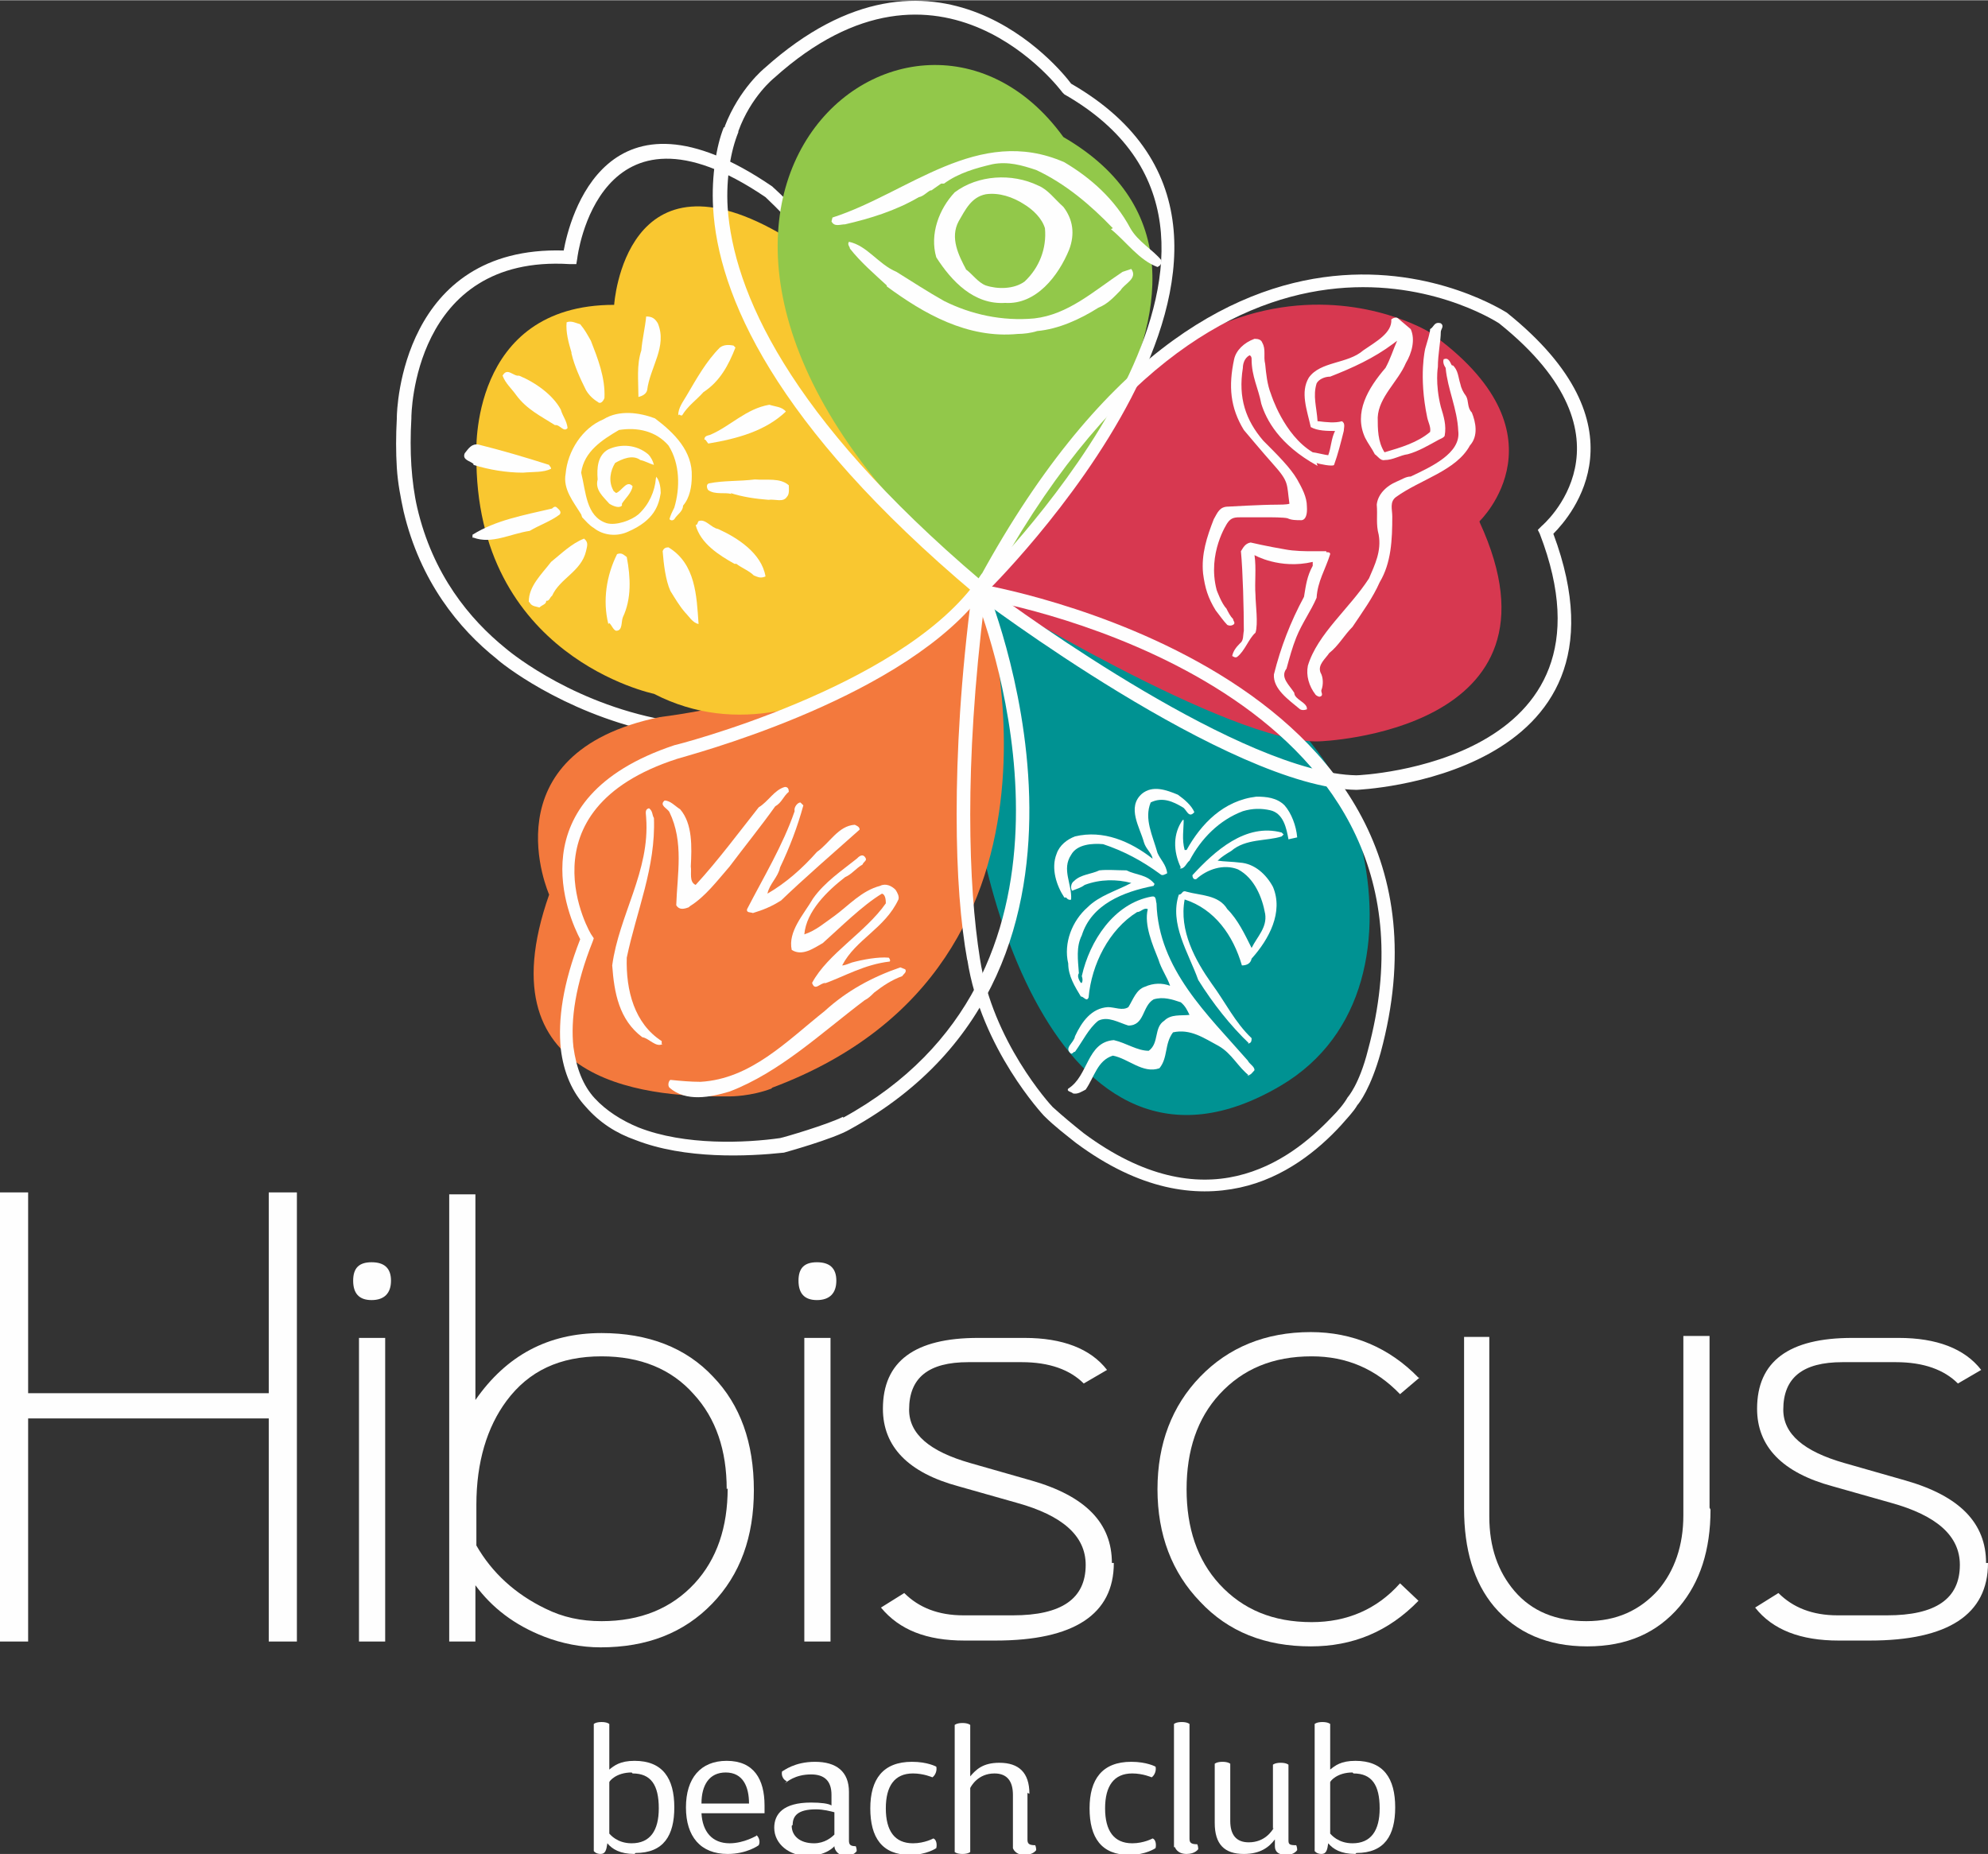 <?xml version="1.0" encoding="UTF-8"?>
<!DOCTYPE svg PUBLIC "-//W3C//DTD SVG 1.1//EN" "http://www.w3.org/Graphics/SVG/1.1/DTD/svg11.dtd">
<!-- Creator: CorelDRAW X5 -->
<svg xmlns="http://www.w3.org/2000/svg" xml:space="preserve" width="2042px" height="1905px" shape-rendering="geometricPrecision" text-rendering="geometricPrecision" image-rendering="optimizeQuality" fill-rule="evenodd" clip-rule="evenodd"
viewBox="0 0 2049 1911"
 xmlns:xlink="http://www.w3.org/1999/xlink">
 <rect x="0" y="0" width="2049" height="1911" fill="#333333" stroke="none"/>
 <g id="Camada_x0020_1">
  <g id="_359434912">
   <path fill="#FEFEFE" fill-rule="nonzero" d="M2049 1611c0,53 -41,80 -122,80l-32 0c-39,0 -68,-11 -86,-34l24 -15c15,15 35,23 61,23l51 0c50,0 75,-17 75,-52 0,-30 -24,-51 -71,-64l-60 -17c-52,-14 -78,-41 -78,-80 0,-49 33,-73 98,-73l30 0 18 0c39,0 68,11 85,33l-24 14c-14,-14 -35,-22 -64,-22l-55 0c-41,0 -61,16 -61,49 0,25 21,43 63,55l63 18c56,16 83,44 83,85z"/>
   <path fill="#FEFEFE" fill-rule="nonzero" d="M1763 1556c0,42 -11,75 -32,100 -23,27 -54,41 -95,41 -41,0 -73,-14 -96,-41 -21,-25 -31,-59 -31,-101l0 -177 26 0 0 185c0,32 9,57 26,77 18,21 43,31 74,31 31,0 55,-11 74,-32 17,-20 26,-46 26,-77l0 -185 27 0 0 177z"/>
   <path fill="#FEFEFE" fill-rule="nonzero" d="M1463 1420l-20 17c-25,-26 -55,-39 -91,-39 -40,0 -71,13 -95,39 -23,25 -34,58 -34,98 0,40 11,73 34,98 24,26 55,39 95,39 36,0 67,-13 91,-40l19 18c-31,32 -68,47 -111,47 -47,0 -85,-15 -114,-46 -29,-30 -44,-69 -44,-116 0,-47 15,-86 44,-116 29,-30 67,-46 114,-46 43,0 81,16 111,47z"/>
   <path fill="#FEFEFE" fill-rule="nonzero" d="M1148 1611c0,53 -41,80 -122,80l-32 0c-39,0 -67,-11 -86,-34l24 -15c15,15 35,23 61,23l51 0c50,0 75,-17 75,-52 0,-30 -24,-51 -71,-64l-60 -17c-52,-14 -78,-41 -78,-80 0,-49 33,-73 98,-73l30 0 18 0c39,0 68,11 85,33l-24 14c-14,-14 -35,-22 -64,-22l-55 0c-41,0 -61,16 -61,49 0,25 21,43 63,55l63 18c56,16 83,44 83,85z"/>
   <polygon fill="#FEFEFE" fill-rule="nonzero" points="856,1692 829,1692 829,1379 856,1379 "/>
   <path fill="#FEFEFE" fill-rule="nonzero" d="M862 1320c0,13 -7,20 -20,20 -13,0 -19,-7 -19,-20 0,-13 6,-19 19,-19 13,0 20,6 20,19z"/>
   <path fill="#FEFEFE" fill-rule="nonzero" d="M777 1536c0,48 -14,87 -43,117 -29,30 -67,45 -115,45 -20,0 -40,-4 -58,-11 -31,-12 -54,-30 -71,-53l0 58 -27 0 0 0 0 -461 27 0 0 212c32,-46 75,-69 130,-69 48,0 87,15 115,45 28,29 42,68 42,117zm-28 -1c0,-40 -11,-73 -34,-98 -23,-26 -55,-39 -95,-39 -43,0 -75,15 -98,46 -20,27 -31,63 -31,107l0 42c16,28 40,50 71,65 18,9 37,13 58,13 40,0 72,-13 96,-39 23,-25 34,-58 34,-98z"/>
   <polygon fill="#FEFEFE" fill-rule="nonzero" points="397,1692 370,1692 370,1379 397,1379 "/>
   <path fill="#FEFEFE" fill-rule="nonzero" d="M403 1320c0,13 -7,20 -20,20 -13,0 -19,-7 -19,-20 0,-13 6,-19 19,-19 13,0 20,6 20,19z"/>
   <polygon fill="#FEFEFE" fill-rule="nonzero" points="306,1692 277,1692 277,1462 29,1462 29,1692 0,1692 0,1229 29,1229 29,1436 277,1436 277,1229 306,1229 "/>
  </g>
  <g id="_359433760">
   <path fill="#FEFEFE" fill-rule="nonzero" d="M651 1827c-16,0 -23,9 -23,10l0 53c1,1 8,10 23,10 19,0 28,-13 28,-36 0,-24 -8,-36 -27,-36zm3 84c-15,0 -23,-5 -28,-11 -1,7 -2,11 -7,11 -5,0 -7,-3 -7,-3l0 -131c0,0 2,-2 8,-2 6,0 8,2 8,2l0 47c5,-4 11,-9 26,-9 29,0 41,18 41,48 0,29 -11,47 -40,47z"/>
   <path fill="#FEFEFE" fill-rule="nonzero" d="M772 1859c0,-17 -6,-32 -24,-32 -17,0 -25,13 -25,32l49 0zm7 32c3,2 5,7 3,11 0,0 -12,9 -32,9 -28,0 -43,-18 -43,-48 0,-30 15,-48 42,-48 28,0 39,19 39,46l0 8 -65 0c1,19 11,31 29,31 15,0 28,-8 28,-8z"/>
   <path fill="#FEFEFE" fill-rule="nonzero" d="M816 1882c0,10 8,18 23,18 11,0 18,-6 21,-9l0 -23c-4,-1 -11,-3 -19,-3 -19,0 -24,7 -24,16zm-5 -46c-3,-1 -6,-5 -5,-10 2,-1 13,-10 34,-10 22,0 35,10 35,31l0 50c0,4 1,6 7,6 0,0 1,2 1,5 0,0 -3,5 -11,5 -8,0 -12,-6 -12,-10 0,0 -8,10 -28,10 -18,0 -34,-12 -34,-29 0,-14 9,-26 38,-26 10,0 18,1 21,3l0 -11c0,-14 -7,-21 -21,-21 -17,0 -25,8 -27,9z"/>
   <path fill="#FEFEFE" fill-rule="nonzero" d="M941 1900c12,0 21,-5 21,-5 3,1 4,6 3,10 0,0 -10,7 -27,7 -29,0 -41,-18 -41,-48 0,-30 13,-48 43,-48 16,0 25,5 25,5 1,4 -1,9 -4,11 0,0 -9,-4 -20,-4 -19,0 -28,13 -28,36 0,23 9,36 28,36z"/>
   <path fill="#FEFEFE" fill-rule="nonzero" d="M1059 1848l0 48c0,4 1,6 8,6 0,0 1,2 1,5 0,0 -3,5 -12,5 -10,0 -12,-7 -12,-7l0 -55c0,-14 -6,-22 -19,-22 -17,0 -24,13 -25,15l0 66c0,0 -2,2 -8,2 -6,0 -8,-2 -8,-2l0 -131c0,0 2,-2 8,-2 6,0 8,2 8,2l0 53c6,-7 13,-14 30,-14 20,0 31,10 31,32z"/>
   <path fill="#FEFEFE" fill-rule="nonzero" d="M1167 1900c12,0 21,-5 21,-5 3,1 4,6 3,10 0,0 -10,7 -27,7 -29,0 -41,-18 -41,-48 0,-30 13,-48 43,-48 16,0 25,5 25,5 1,4 -1,9 -4,11 0,0 -9,-4 -20,-4 -19,0 -28,13 -28,36 0,23 9,36 28,36z"/>
   <path fill="#FEFEFE" fill-rule="nonzero" d="M1210 1904l0 -127c0,0 2,-2 8,-2 6,0 8,2 8,2l0 118c0,4 1,6 8,6 0,0 1,2 1,5 0,0 -3,5 -12,5 -10,0 -12,-7 -12,-7z"/>
   <path fill="#FEFEFE" fill-rule="nonzero" d="M1312 1885l0 -66c0,0 2,-2 8,-2 6,0 8,2 8,2l0 78c0,4 1,5 8,5 0,0 1,2 1,5 0,0 -3,5 -11,5 -8,0 -12,-3 -12,-9l0 -7c-6,8 -15,15 -32,15 -20,0 -30,-10 -30,-32l0 -61c0,0 2,-2 8,-2 6,0 8,2 8,2l0 59c0,14 6,22 19,22 17,0 24,-12 26,-15z"/>
   <path fill="#FEFEFE" fill-rule="nonzero" d="M1394 1827c-16,0 -23,9 -23,10l0 53c1,1 8,10 23,10 19,0 28,-13 28,-36 0,-24 -8,-36 -27,-36zm3 84c-15,0 -23,-5 -28,-11 -1,7 -2,11 -7,11 -5,0 -7,-3 -7,-3l0 -131c0,0 2,-2 8,-2 6,0 8,2 8,2l0 47c5,-4 11,-9 26,-9 29,0 41,18 41,48 0,29 -11,47 -40,47z"/>
  </g>
  <path fill="#FEFEFE" fill-rule="nonzero" d="M797 193c0,0 173,151 223,407l-10 2 9 9c0,0 -173,181 -347,143 -94,-21 -156,-71 -160,-75 -39,-31 -79,-80 -96,-152 -3,-14 -6,-29 -7,-45 -1,-16 -1,-33 0,-51l0 -1c0,-8 5,-177 172,-172 6,-33 44,-183 215,-66l0 0 0 0zm210 409c-48,-245 -210,-391 -218,-399 -172,-117 -194,62 -194,63l-1 6 -7 0c-162,-10 -163,157 -163,158l0 0 0 1c-1,17 -1,34 0,49 1,15 3,30 6,43 16,69 54,115 91,145l0 0c0,0 60,52 154,72 160,35 322,-127 333,-138l-3 0z"/>
  <path fill="#009292" fill-rule="nonzero" d="M999 609c0,0 348,23 404,262 22,94 5,196 -83,248 -232,137 -325,-228 -322,-373 1,-57 -9,-107 2,-137z"/>
  <path fill="#D73850" fill-rule="nonzero" d="M1525 537c0,0 95,-91 -52,-195 0,0 -253,-156 -463,266 0,0 260,160 350,156 0,0 265,-9 165,-226z"/>
  <path fill="#F3793D" fill-rule="nonzero" d="M796 1121c342,-128 216,-513 216,-513 -95,103 -332,131 -332,131 -179,37 -114,183 -114,183 -71,202 113,209 187,208 0,0 21,0 42,-8z"/>
  <path fill="#FEFEFE" fill-rule="nonzero" d="M1000 839c0,62 4,111 10,149 13,85 72,150 75,153 11,10 22,19 32,27 62,46 115,54 158,44 43,-10 75,-37 97,-60 7,-7 13,-14 17,-21l0 0c0,0 12,-13 21,-49 96,-356 -334,-453 -395,-464 -11,88 -15,161 -15,222zm-3 151c-7,-39 -11,-88 -11,-151 0,-63 4,-139 16,-231l1 -7 7 1c1,0 520,87 413,483 -10,36 -22,52 -24,54 -4,7 -11,14 -17,21 -23,25 -58,54 -104,64 -46,10 -103,3 -169,-46 -10,-8 -22,-17 -33,-28 0,0 -65,-69 -79,-161z"/>
  <path fill="#F9C730" fill-rule="nonzero" d="M1026 592l0 0c0,0 -181,211 -352,123 0,0 -185,-38 -183,-247 0,0 -8,-154 142,-154 0,0 11,-170 177,-70 0,0 86,242 217,348z"/>
  <path fill="#92C84A" fill-rule="nonzero" d="M1096 141c248,144 -85,464 -85,464 -440,-378 -75,-685 85,-464z"/>
  <path fill="#FEFEFE" fill-rule="nonzero" d="M1553 322c146,117 67,209 48,228 94,252 -202,264 -203,264l0 0c-130,-2 -391,-199 -392,-200l-5 -3 3 -5c255,-479 548,-284 549,-284l0 0zm36 220c0,0 106,-89 -44,-209 -11,-7 -284,-177 -526,273 36,27 263,191 379,193 5,0 280,-13 189,-249l-2 -4 4 -4z"/>
  <path fill="#FEFEFE" fill-rule="nonzero" d="M752 1125c52,-20 94,-60 139,-94 4,-2 7,-5 10,-8 9,-7 18,-13 29,-17 1,-2 5,-4 3,-7l-5 -2c-29,10 -55,24 -78,45 -39,31 -76,70 -128,73 -10,0 -21,-1 -31,-2 -2,1 -3,6 -1,8 17,15 42,10 62,4z"/>
  <path fill="#FEFEFE" fill-rule="nonzero" d="M682 1076l0 -3c-28,-18 -37,-52 -36,-86 10,-48 30,-93 28,-144 -2,-3 -1,-7 -5,-10 -5,1 -3,6 -3,10 4,55 -28,100 -35,152 2,28 7,56 31,74 7,1 14,11 21,7z"/>
  <path fill="#FEFEFE" fill-rule="nonzero" d="M711 934c16,-10 28,-26 41,-41 15,-20 32,-41 47,-62 7,-4 8,-10 14,-15 0,-3 -1,-5 -4,-5 -11,3 -17,15 -27,21 -19,24 -42,55 -65,80 -7,-3 -4,-13 -5,-19 1,-20 2,-44 -11,-59 -5,-3 -10,-9 -16,-9 -6,5 3,8 5,12 15,31 8,64 7,96 3,5 8,4 13,2z"/>
  <path fill="#FEFEFE" fill-rule="nonzero" d="M849 1014c22,-8 42,-20 68,-23 1,-1 0,-3 -1,-4 -11,-1 -27,2 -38,5 -3,1 -7,3 -10,3 14,-27 44,-38 58,-68 1,-3 -1,-7 -3,-10 -4,-4 -10,-7 -16,-4 -19,5 -32,20 -47,31 -10,7 -19,15 -31,19 2,-24 24,-45 42,-59 7,-3 11,-9 18,-13 1,-3 5,-4 3,-7 -3,-5 -7,-1 -9,1 -15,12 -33,24 -45,41 -10,17 -26,34 -22,53 11,7 23,-2 32,-7 18,-16 41,-39 61,-51 4,1 4,8 4,10 -21,30 -60,52 -76,82 3,9 8,0 14,0z"/>
  <path fill="#FEFEFE" fill-rule="nonzero" d="M803 930c27,-26 55,-50 83,-75 0,-3 -3,-4 -5,-5 -17,1 -26,19 -39,28 -15,17 -32,32 -51,43 2,-10 11,-17 13,-27 10,-21 18,-42 24,-64l-3 -3c-3,0 -7,5 -6,9 -12,35 -32,68 -49,101 -1,4 4,3 6,4 10,-3 20,-7 29,-13z"/>
  <path fill="#FEFEFE" fill-rule="nonzero" d="M1288 1109c-12,-9 -18,-23 -32,-31 -15,-8 -29,-18 -47,-14 -9,12 -5,26 -14,37 -17,6 -32,-10 -48,-13 -16,5 -19,22 -28,35 -4,2 -8,5 -13,4 -2,-2 -7,-2 -5,-5 21,-13 19,-48 47,-50 13,3 24,11 36,11 11,-8 5,-24 16,-31 7,-7 17,-5 26,-6 -2,-4 -4,-9 -9,-13 -9,-3 -18,-6 -28,-3 -12,7 -9,27 -26,27 -10,-3 -21,-10 -31,-5 -10,8 -16,21 -24,32 -2,0 -2,2 -4,2 -8,-6 3,-11 4,-18 7,-15 17,-29 34,-30 7,0 15,4 21,0 5,-8 8,-18 17,-21 9,-4 18,-4 26,-1 -3,-9 -9,-17 -12,-27 -6,-15 -15,-36 -11,-52 -4,-2 -7,3 -11,3 -29,18 -47,54 -50,88 -2,5 -5,-1 -8,-1 -6,-10 -13,-21 -13,-34 -5,-21 4,-44 20,-58 12,-12 30,-17 45,-25 -15,-4 -32,-4 -48,2 -4,3 -8,4 -13,6 -2,-3 -1,-8 2,-10 7,-7 18,-7 26,-11 9,-1 18,0 28,0 10,5 21,4 29,14l-1 2c-31,6 -64,19 -74,51 -6,12 -4,25 -3,39 -2,3 0,7 2,10l1 0c1,-2 1,-4 0,-7 8,-36 33,-75 72,-82 5,-1 4,4 5,7 2,68 53,115 94,162 2,4 7,6 7,10 -2,2 -4,6 -8,5z"/>
  <path fill="#FEFEFE" fill-rule="nonzero" d="M1288 1076c-20,-19 -38,-42 -53,-66 -10,-28 -30,-58 -20,-88 4,0 3,-5 8,-3 14,4 33,3 42,18 11,11 18,26 25,40 6,-12 16,-21 14,-35 -3,-17 -11,-37 -28,-46 -15,-6 -32,0 -43,10 -3,1 -4,-2 -4,-4 23,-25 55,-54 92,-44l2 2 -2 2c-15,5 -37,2 -52,15 -5,3 -10,6 -14,10 7,1 15,1 23,2 15,1 27,12 34,25 11,26 -4,54 -22,74 -1,5 -5,7 -10,7 -9,-31 -28,-58 -59,-68 -6,32 11,63 28,87 14,19 24,40 41,56 0,2 0,6 -4,5z"/>
  <path fill="#FEFEFE" fill-rule="nonzero" d="M1097 925c-8,-12 -14,-30 -8,-45 3,-9 11,-15 19,-18 29,-7 57,5 80,23 -1,-6 -7,-10 -9,-17 -4,-15 -18,-36 -2,-50 11,-9 25,-4 37,1 7,5 14,11 17,18 -6,7 -8,-3 -12,-5 -10,-6 -21,-11 -33,-5 -7,17 2,34 7,52 3,7 9,12 10,21 -2,1 -5,3 -7,1 -19,-14 -38,-24 -59,-31 -11,-1 -27,0 -33,11 -10,15 1,30 0,46 -1,1 -4,0 -5,-2z"/>
  <path fill="#FEFEFE" fill-rule="nonzero" d="M1217 894c-8,-17 -8,-35 2,-49l1 0c0,10 -2,20 1,31l2 0c15,-27 38,-51 72,-55 10,0 21,1 29,9 7,8 12,21 13,33l-9 2c-2,-11 -5,-27 -19,-30 -9,-2 -18,-2 -28,1 -24,9 -43,28 -55,51 -3,2 -5,9 -10,8z"/>
  <path fill="#FEFEFE" fill-rule="nonzero" d="M914 294c-13,-12 -27,-24 -38,-38 0,-2 -3,-4 -1,-7 19,4 30,23 49,31 16,10 33,21 49,30 28,14 60,21 93,18 35,-4 61,-28 91,-48l9 -3c7,10 -7,15 -11,22 -7,7 -13,14 -23,18 -19,12 -41,22 -63,24 -6,2 -14,3 -20,3 -52,5 -97,-21 -135,-49z"/>
  <path fill="#FEFEFE" fill-rule="nonzero" d="M965 265c-7,-24 3,-50 19,-67 24,-18 59,-20 86,-7 10,4 17,14 26,22 10,13 12,28 6,44 -11,27 -34,57 -66,55 -32,2 -55,-22 -71,-47z"/>
  <path fill="#FEFEFE" fill-rule="nonzero" d="M996 278c-8,-15 -17,-33 -8,-50 7,-12 13,-25 28,-28 14,-2 28,3 39,10 10,6 19,15 22,25 2,21 -6,41 -21,55 -11,8 -28,8 -40,4 -8,-3 -14,-12 -21,-17z"/>
  <path fill="#92C84A" fill-rule="nonzero" d="M996 278c-8,-15 -17,-33 -8,-50 7,-12 13,-25 28,-28 14,-2 28,3 39,10 10,6 19,15 22,25 2,21 -6,41 -21,55 -11,8 -28,8 -40,4 -8,-3 -14,-12 -21,-17z"/>
  <path fill="#FEFEFE" fill-rule="nonzero" d="M1147 235c-23,-24 -49,-46 -79,-60 -15,-5 -29,-9 -45,-6 -17,4 -35,9 -50,20l-3 0 -10 7 -1 0c-4,2 -7,6 -12,7 -24,14 -50,22 -76,28 -5,0 -11,3 -14,-3l1 -4c78,-25 150,-96 239,-57 27,16 52,38 68,68 8,14 23,22 32,33 0,3 0,5 -4,7 -19,-7 -32,-26 -48,-39z"/>
  <path fill="#FEFEFE" fill-rule="nonzero" d="M706 631c-6,-7 -10,-14 -15,-22 -5,-11 -7,-28 -8,-41 1,-3 3,-4 6,-4 28,17 29,50 31,79 -6,-1 -10,-8 -14,-12z"/>
  <path fill="#FEFEFE" fill-rule="nonzero" d="M627 643c-6,-24 -2,-50 9,-72 5,-2 7,1 10,3 4,21 5,43 -4,62 -2,5 0,14 -7,14 -3,-1 -4,-5 -7,-8z"/>
  <path fill="#FEFEFE" fill-rule="nonzero" d="M757 581c-16,-9 -35,-21 -40,-40 2,0 2,-3 3,-4 7,-3 13,7 20,8 20,9 45,25 49,49 -5,2 -7,1 -12,-1 -5,-5 -13,-8 -18,-12z"/>
  <path fill="#FEFEFE" fill-rule="nonzero" d="M545 620c0,-16 13,-28 23,-41 10,-8 21,-19 34,-24 5,4 3,8 2,13 -5,21 -27,28 -35,46 -2,1 -3,6 -6,5 0,4 -4,4 -7,7 -3,-1 -8,-1 -10,-5z"/>
  <path fill="#FEFEFE" fill-rule="nonzero" d="M599 530c-8,-13 -19,-26 -16,-42 2,-23 17,-47 39,-56 16,-10 37,-7 53,-1 20,15 39,34 38,60 0,10 -2,22 -9,30 0,6 -6,9 -9,14 -2,2 -4,1 -5,0 1,-4 3,-8 5,-12 6,-20 6,-45 -6,-64 -13,-15 -32,-19 -51,-16 -17,10 -36,22 -39,44 5,20 5,45 26,52 10,3 26,-3 33,-9 11,-10 17,-24 18,-37 1,-3 0,-2 1,-1 3,4 4,11 4,16 -2,12 -6,28 -34,40 -11,5 -25,4 -35,-4 -5,-3 -8,-7 -12,-11z"/>
  <path fill="#FEFEFE" fill-rule="nonzero" d="M754 509c-7,-2 -17,1 -24,-4 -1,-1 -3,-6 1,-7 15,-3 31,-2 47,-4 12,1 26,-2 35,6 0,3 1,9 -2,12 -4,6 -12,2 -19,3 -13,-1 -27,-3 -39,-7z"/>
  <path fill="#FEFEFE" fill-rule="nonzero" d="M487 554l0 -3c24,-15 52,-20 82,-27 1,-1 3,-3 5,-1 2,2 5,4 3,7 -9,7 -21,11 -31,17 -20,3 -39,14 -58,7z"/>
  <path fill="#FEFEFE" fill-rule="nonzero" d="M641 519c3,-5 10,-11 11,-18 -6,-7 -11,5 -17,7 -1,-1 -3,-2 -3,-3 -5,-9 -3,-20 2,-28 7,-4 18,-9 26,-3 5,1 10,4 14,5 -1,-4 -3,-8 -6,-11 -12,-10 -28,-11 -41,-5 -11,6 -12,19 -11,31 -3,11 6,18 12,25 0,0 9,6 13,2z"/>
  <path fill="#FEFEFE" fill-rule="nonzero" d="M488 478c-3,-3 -12,-4 -9,-11 4,-5 7,-10 14,-9 24,6 48,13 73,21 0,1 2,2 2,4 -8,4 -18,3 -29,4 -17,0 -35,-3 -51,-8z"/>
  <path fill="#FEFEFE" fill-rule="nonzero" d="M726 453c0,-4 3,-4 6,-5 21,-9 37,-27 61,-31 6,2 13,2 17,7 -21,20 -50,28 -80,33l-3 -4z"/>
  <path fill="#FEFEFE" fill-rule="nonzero" d="M699 428c0,-8 5,-14 9,-21 10,-17 20,-35 34,-49 4,-3 9,-3 14,-2l2 2c-7,18 -16,35 -33,46 -7,8 -16,14 -22,24 -1,0 -2,0 -3,-1z"/>
  <path fill="#FEFEFE" fill-rule="nonzero" d="M532 407c-5,-7 -11,-12 -14,-20 5,-9 11,1 17,0 17,7 35,20 43,35 2,7 6,11 7,19 -4,5 -8,-4 -13,-3 -14,-9 -29,-16 -40,-31z"/>
  <path fill="#FEFEFE" fill-rule="nonzero" d="M589 363c-3,-10 -6,-21 -5,-31 5,-2 10,1 14,2 5,6 7,10 11,17 7,18 15,38 14,59 -1,3 -4,7 -7,4 -5,-3 -9,-7 -12,-12 -6,-12 -12,-25 -15,-38z"/>
  <path fill="#FEFEFE" fill-rule="nonzero" d="M658 408c0,-16 -2,-32 3,-47 1,-12 4,-24 5,-35 6,0 9,2 12,7 10,24 -8,45 -11,69 -1,4 -5,6 -9,7z"/>
  <path fill="#FEFEFE" fill-rule="nonzero" d="M1016 603c0,1 166,393 -140,561 -17,10 -68,24 -68,24l0 0 0 0c-37,4 -102,7 -153,-13 -20,-7 -37,-18 -51,-34 -14,-15 -23,-35 -26,-60 -3,-30 2,-67 20,-113 -11,-21 -68,-145 97,-200l0 0c1,0 229,-58 310,-167l7 -10 4 11zm-147 549c266,-146 162,-469 138,-533 -87,105 -300,160 -309,163 -164,53 -89,182 -88,182l2 3 -1 3c-18,45 -23,81 -20,109 3,22 10,40 22,53l0 0c12,13 28,23 45,30 48,19 111,16 146,11 5,-1 49,-14 65,-22z"/>
  <path fill="#FEFEFE" fill-rule="nonzero" d="M1358 480c-40,-22 -53,-48 -58,-64 -3,-16 -10,-28 -10,-46 0,-1 0,-3 -2,-4 -6,3 -7,10 -7,13 -5,31 3,54 21,75 15,15 28,28 35,40 5,9 10,18 10,28 1,15 -6,14 -6,14 -5,0 -10,0 -14,-2 -4,-1 -18,-1 -18,-1l-29 0c-7,0 -11,0 -15,6 0,0 -21,31 -11,69 0,0 5,14 10,19 2,4 4,8 7,11 0,2 2,3 1,5 -2,2 -5,2 -7,1 -4,-4 -8,-10 -12,-15 -8,-13 -11,-23 -13,-38 -2,-20 4,-38 11,-56 4,-7 6,-13 15,-13 0,0 34,-2 50,-2 2,0 11,0 13,-1 -3,-21 0,-22 -17,-41 -9,-10 -30,-35 -30,-35 -14,-23 -16,-45 -10,-73 2,-9 10,-17 21,-21 4,0 7,1 8,4 4,7 1,14 3,22 1,10 2,21 6,31 0,0 13,42 43,60 2,0 14,3 16,3 3,-8 3,-17 7,-25 -8,0 -18,0 -25,-4 -4,-18 -11,-36 -2,-51 12,-17 40,-14 56,-28 13,-9 30,-18 29,-32 1,-1 5,-3 7,-1l13 11c5,11 1,25 -5,35 -8,19 -28,35 -29,56 0,12 0,25 7,36 17,-5 34,-10 47,-21 1,-5 -2,-10 -3,-15 -9,-43 -2,-71 -2,-71 2,-7 5,-16 5,-20 4,-2 4,-8 11,-6 4,3 0,6 0,9 0,9 -3,23 -3,36 0,0 -3,17 3,41 3,10 6,19 4,30 -1,2 -4,3 -6,4 -11,6 -21,12 -32,15 -8,1 -15,6 -24,6 -4,1 -7,-4 -10,-6 -3,-6 -7,-11 -10,-17 -12,-26 3,-51 21,-72 5,-9 8,-19 12,-28l-4 3c-20,15 -42,25 -65,34 -6,0 -12,3 -14,7 -4,13 0,24 1,39l1 0c8,1 17,2 24,0 4,2 2,7 2,10 -3,12 -6,24 -10,35 -1,2 -16,-1 -18,-2z"/>
  <path fill="#FEFEFE" fill-rule="nonzero" d="M1497 376c6,5 6,13 8,19 1,5 3,9 6,13 3,5 1,12 6,17 4,10 7,24 -2,34 -14,26 -51,35 -76,53 -7,5 -4,13 -4,20 0,24 -1,48 -13,68 -7,16 -18,31 -28,46 -9,9 -14,19 -24,27 -4,6 -12,12 -9,20 3,5 3,13 1,18 -1,2 3,6 -2,7 -1,0 -3,-1 -4,-2 -7,-9 -10,-20 -8,-30 10,-33 43,-59 63,-90 6,-14 13,-28 10,-45 -3,-11 -1,-20 -2,-31 1,-10 9,-19 21,-24 5,-2 9,-5 14,-5 21,-10 52,-24 49,-47 -1,-23 -11,-43 -13,-65 -2,-3 -3,-6 -2,-9 1,0 2,-1 4,0 3,2 3,5 5,7z"/>
  <path fill="#FEFEFE" fill-rule="nonzero" d="M1367 569c2,0 4,0 4,2 -5,16 -13,28 -14,45 -6,14 -15,26 -21,41 -4,10 -7,21 -10,32 -7,9 3,17 8,25 0,7 14,10 13,17 -3,1 -5,1 -7,0 -12,-10 -28,-21 -27,-36 7,-28 17,-54 31,-80 2,-12 3,-21 9,-32l0 -4c-34,8 -60,-7 -60,-7 2,14 0,28 1,41 0,9 3,30 0,39 -7,6 -11,19 -19,25 -2,1 -3,0 -5,-1 1,-5 4,-9 8,-13 4,-3 3,-8 4,-13 0,-22 -1,-61 -3,-82 2,-3 4,-8 10,-9 0,0 17,4 35,7 10,2 22,2 29,2l14 0z"/>
  <path fill="#FEFEFE" fill-rule="nonzero" d="M747 131l0 -1c15,-39 41,-60 41,-60 176,-158 305,1 316,16 283,163 -88,525 -89,526l-5 4 -5 -4c-208,-175 -265,-309 -270,-398 -1,-17 0,-33 2,-47 2,-14 5,-26 9,-36zm14 4l0 1c-4,10 -7,21 -9,34 -2,13 -3,28 -2,44 6,85 61,214 261,384 40,-41 338,-357 86,-501l-1 -1 -1 -1c0,0 -125,-170 -297,-15 0,0 -24,19 -37,55z"/>
 </g>
</svg>
